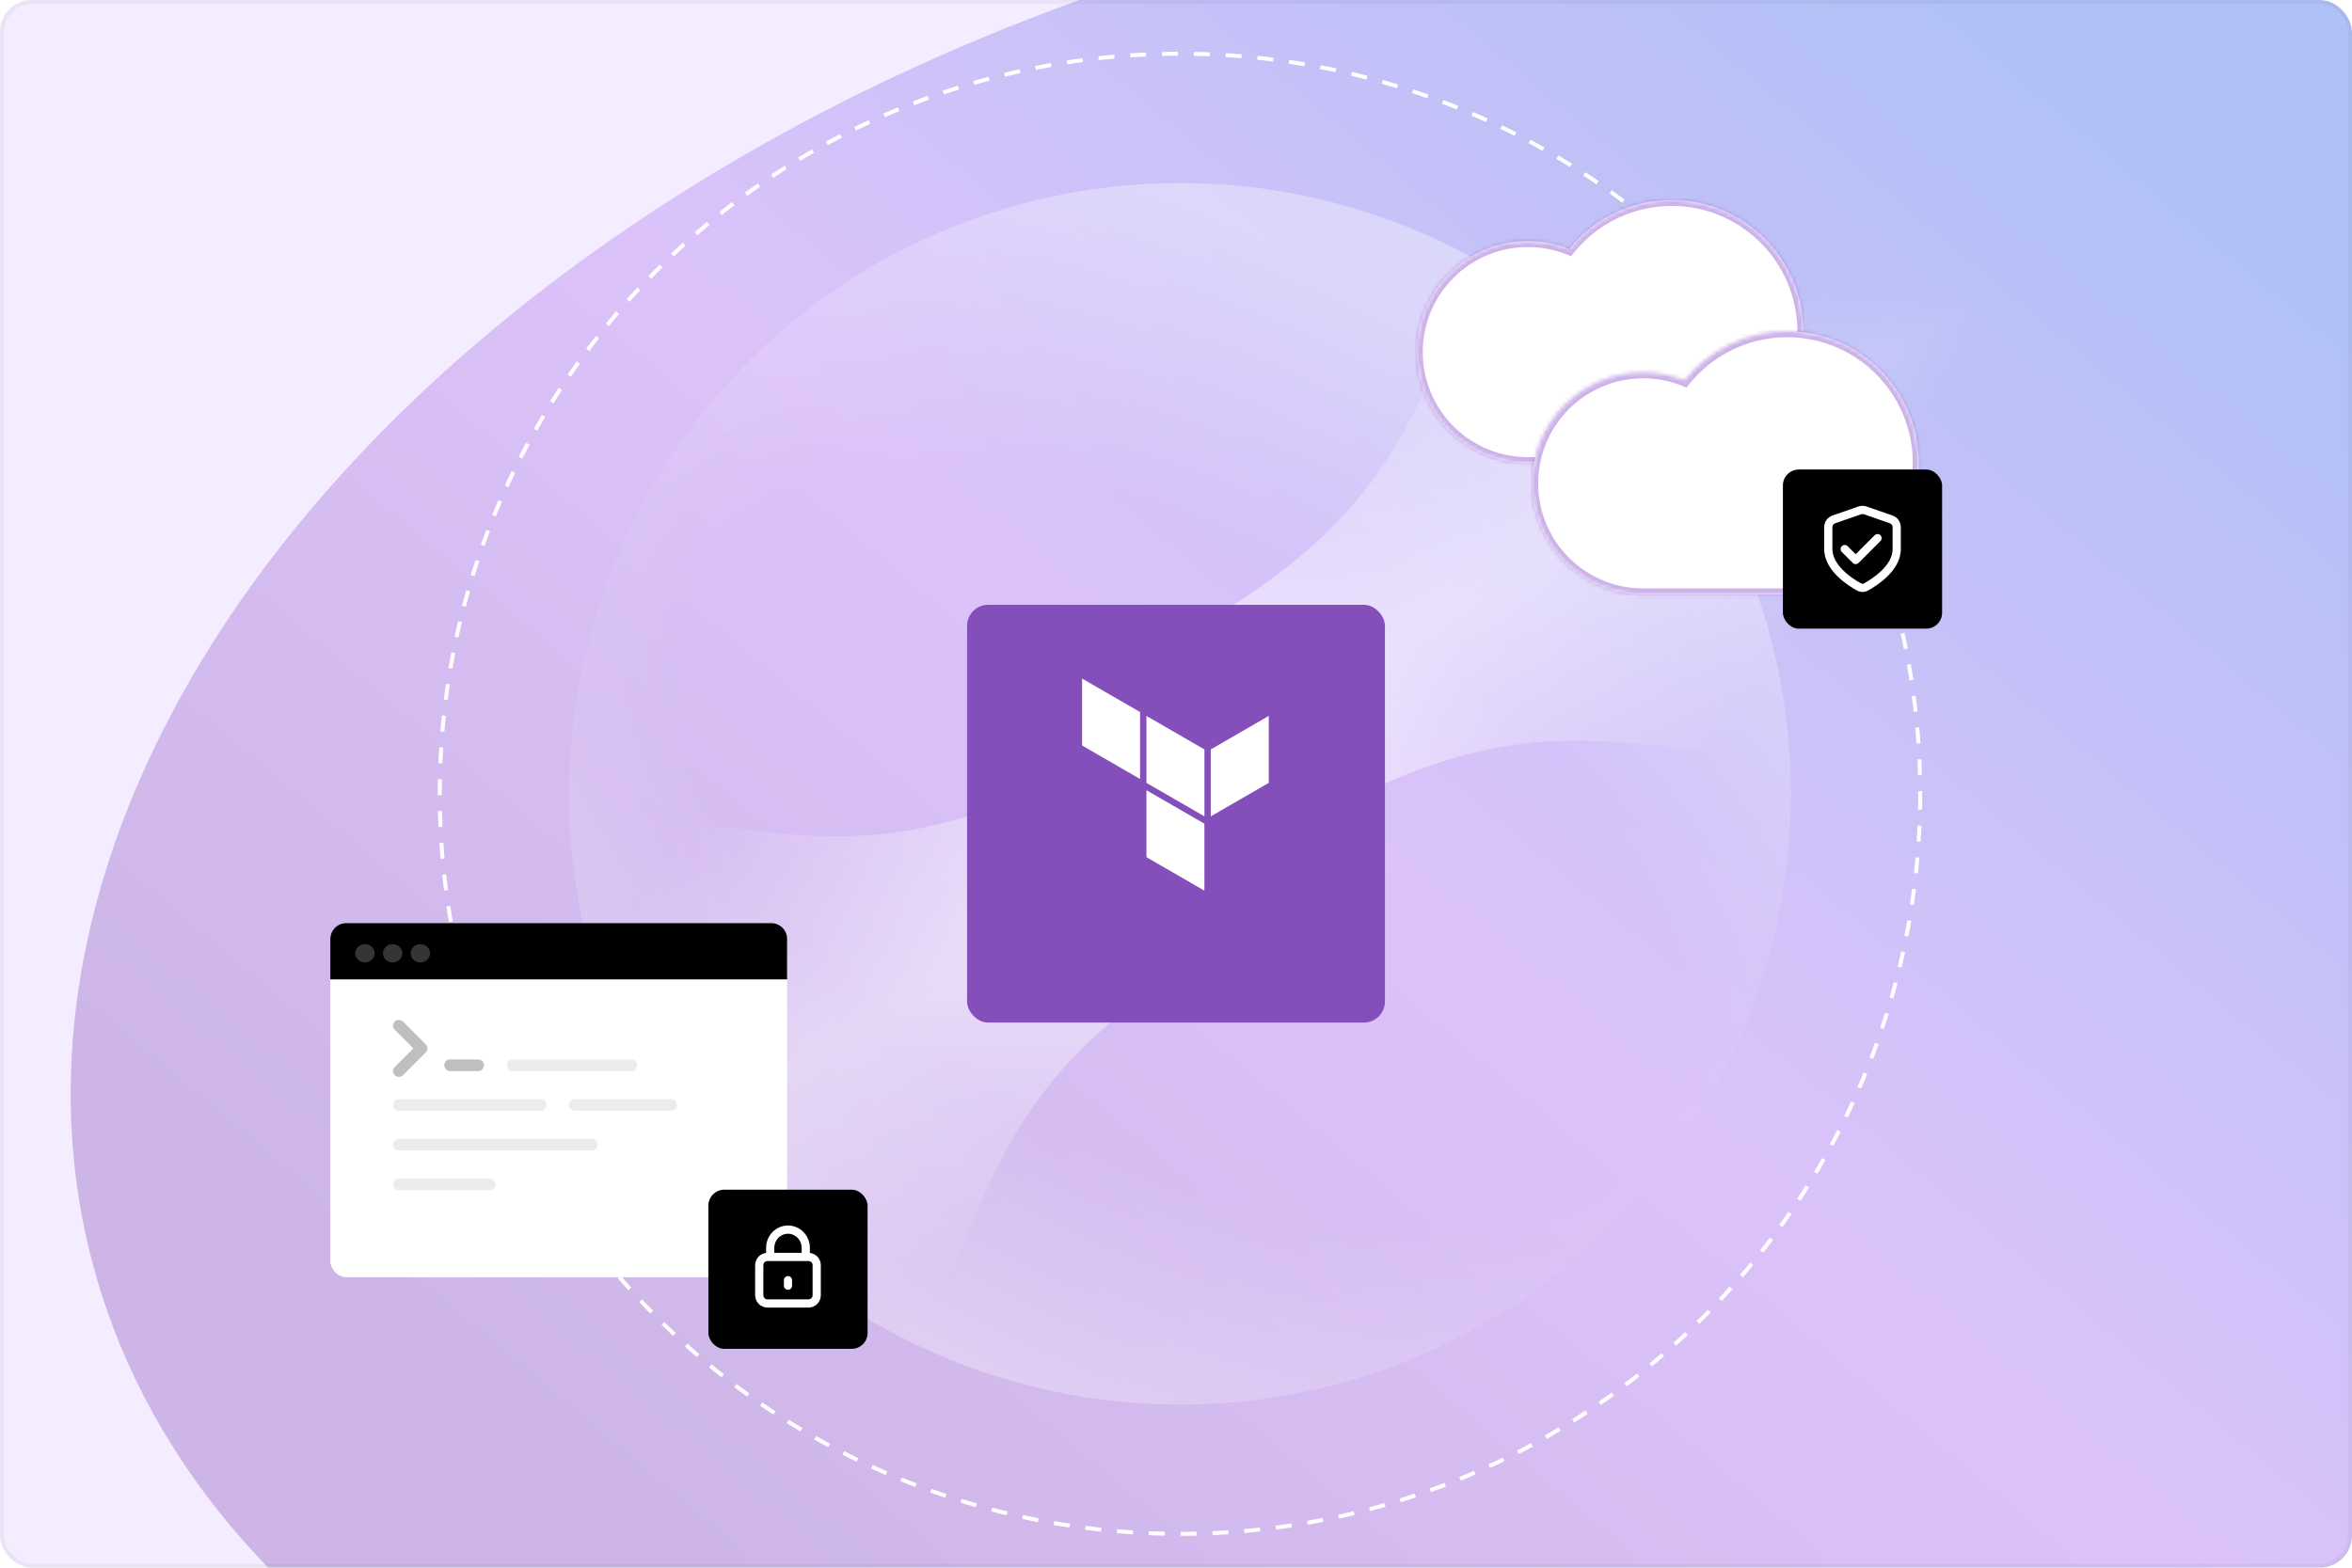 <?xml version="1.0" encoding="utf-8"?>
<svg xmlns="http://www.w3.org/2000/svg" width="591" height="394" viewBox="0 0 591 394" fill="none">
<g clip-path="url(#clip0_6241_11658)">
<rect width="591" height="394" rx="8" fill="#F4ECFF"/>
<g opacity="0.35" filter="url(#filter0_f_6241_11658)">
<ellipse cx="378.67" cy="222.688" rx="367.837" ry="244.827" transform="rotate(-15 378.67 222.688)" fill="url(#paint0_linear_6241_11658)"/>
</g>
<circle opacity="0.35" cx="296.5" cy="199.5" r="153.5" fill="url(#paint1_radial_6241_11658)"/>
<circle cx="296.5" cy="199.5" r="186" stroke="white" stroke-dasharray="4 4"/>
<path opacity="0.55" d="M290.784 215.335L89 331.835L38 243.5C175.506 164.111 183.895 243.468 276.244 190.151L290.784 215.335Z" fill="url(#paint2_linear_6241_11658)"/>
<path opacity="0.55" d="M315.5 180.969L517.284 64.469L568.284 152.803C430.778 232.192 422.389 152.835 330.04 206.153L315.5 180.969Z" fill="url(#paint3_linear_6241_11658)"/>
<path opacity="0.55" d="M290.784 215.335L89 331.835L139.5 419.303C277.006 339.914 212.249 292.578 304.598 239.261L290.784 215.335Z" fill="url(#paint4_linear_6241_11658)"/>
<path opacity="0.55" d="M315.5 180.969L517.284 64.469L466.784 -23C329.278 56.389 394.035 103.725 301.686 157.043L315.5 180.969Z" fill="url(#paint5_linear_6241_11658)"/>
<g filter="url(#filter1_d_6241_11658)">
<rect x="243" y="145" width="105" height="105" rx="5.304" fill="#844FBA"/>
</g>
<path fill-rule="evenodd" clip-rule="evenodd" d="M288.073 179.938L302.645 188.35V205.173L288.073 196.761V179.938Z" fill="white"/>
<path fill-rule="evenodd" clip-rule="evenodd" d="M304.238 188.349V205.172L318.81 196.76V179.93L304.238 188.349Z" fill="white"/>
<path fill-rule="evenodd" clip-rule="evenodd" d="M271.9 170.541V187.364L286.472 195.783V178.953L271.9 170.541Z" fill="white"/>
<path fill-rule="evenodd" clip-rule="evenodd" d="M288.073 215.428L302.638 223.846V207.127V207.016L288.073 198.604V215.428Z" fill="white"/>
<g filter="url(#filter2_d_6241_11658)">
<mask id="path-15-inside-1_6241_11658" fill="white">
<path fill-rule="evenodd" clip-rule="evenodd" d="M453.133 79.067C453.133 97.329 438.329 112.133 420.067 112.133C419.989 112.133 419.911 112.133 419.833 112.133H384.058C384.005 112.133 383.953 112.133 383.9 112.133C383.848 112.133 383.795 112.133 383.743 112.133H382.868V112.114C367.937 111.571 356 99.296 356 84.233C356 68.824 368.491 56.333 383.9 56.333C387.577 56.333 391.088 57.044 394.303 58.337C400.364 50.814 409.653 46 420.067 46C438.329 46 453.133 60.804 453.133 79.067Z"/>
</mask>
<path fill-rule="evenodd" clip-rule="evenodd" d="M453.133 79.067C453.133 97.329 438.329 112.133 420.067 112.133C419.989 112.133 419.911 112.133 419.833 112.133H384.058C384.005 112.133 383.953 112.133 383.9 112.133C383.848 112.133 383.795 112.133 383.743 112.133H382.868V112.114C367.937 111.571 356 99.296 356 84.233C356 68.824 368.491 56.333 383.9 56.333C387.577 56.333 391.088 57.044 394.303 58.337C400.364 50.814 409.653 46 420.067 46C438.329 46 453.133 60.804 453.133 79.067Z" fill="white"/>
<path d="M419.833 112.133L419.843 110.633H419.833V112.133ZM384.058 112.133V110.633L384.049 110.633L384.058 112.133ZM383.743 112.133L383.751 110.633H383.743V112.133ZM382.868 112.133H381.368V113.633H382.868V112.133ZM382.868 112.114H384.368V110.668L382.922 110.615L382.868 112.114ZM394.303 58.337L393.743 59.729L394.774 60.143L395.471 59.278L394.303 58.337ZM420.067 113.633C439.157 113.633 454.633 98.157 454.633 79.067H451.633C451.633 96.501 437.5 110.633 420.067 110.633V113.633ZM419.822 113.633C419.904 113.633 419.985 113.633 420.067 113.633V110.633C419.992 110.633 419.918 110.633 419.843 110.633L419.822 113.633ZM419.833 110.633H384.058V113.633H419.833V110.633ZM383.9 113.633C383.955 113.633 384.011 113.633 384.066 113.633L384.049 110.633C384 110.633 383.95 110.633 383.9 110.633V113.633ZM383.734 113.633C383.79 113.633 383.845 113.633 383.9 113.633V110.633C383.85 110.633 383.801 110.633 383.751 110.633L383.734 113.633ZM383.743 110.633H382.868V113.633H383.743V110.633ZM384.368 112.133V112.114H381.368V112.133H384.368ZM354.5 84.233C354.5 100.106 367.079 113.041 382.813 113.613L382.922 110.615C368.795 110.101 357.5 98.486 357.5 84.233H354.5ZM383.9 54.833C367.663 54.833 354.5 67.996 354.5 84.233H357.5C357.5 69.653 369.32 57.833 383.9 57.833V54.833ZM394.863 56.945C391.473 55.582 387.772 54.833 383.9 54.833V57.833C387.382 57.833 390.704 58.506 393.743 59.729L394.863 56.945ZM420.067 44.5C409.18 44.5 399.469 49.534 393.135 57.396L395.471 59.278C401.26 52.093 410.126 47.5 420.067 47.5V44.5ZM454.633 79.067C454.633 59.976 439.157 44.5 420.067 44.5V47.5C437.5 47.5 451.633 61.633 451.633 79.067H454.633Z" fill="#8040C9" fill-opacity="0.4" mask="url(#path-15-inside-1_6241_11658)"/>
</g>
<g filter="url(#filter3_d_6241_11658)">
<mask id="path-17-inside-2_6241_11658" fill="white">
<path fill-rule="evenodd" clip-rule="evenodd" d="M482.133 112.067C482.133 130.329 467.329 145.133 449.067 145.133C448.989 145.133 448.911 145.133 448.833 145.133H413.058C413.005 145.133 412.953 145.133 412.9 145.133C412.848 145.133 412.795 145.133 412.743 145.133H411.868V145.114C396.937 144.571 385 132.296 385 117.233C385 101.824 397.491 89.333 412.9 89.333C416.577 89.333 420.088 90.044 423.303 91.337C429.364 83.814 438.653 79 449.067 79C467.329 79 482.133 93.805 482.133 112.067Z"/>
</mask>
<path fill-rule="evenodd" clip-rule="evenodd" d="M482.133 112.067C482.133 130.329 467.329 145.133 449.067 145.133C448.989 145.133 448.911 145.133 448.833 145.133H413.058C413.005 145.133 412.953 145.133 412.9 145.133C412.848 145.133 412.795 145.133 412.743 145.133H411.868V145.114C396.937 144.571 385 132.296 385 117.233C385 101.824 397.491 89.333 412.9 89.333C416.577 89.333 420.088 90.044 423.303 91.337C429.364 83.814 438.653 79 449.067 79C467.329 79 482.133 93.805 482.133 112.067Z" fill="white"/>
<path d="M448.833 145.133L448.843 143.633H448.833V145.133ZM413.058 145.133V143.633L413.049 143.633L413.058 145.133ZM412.743 145.133L412.751 143.633H412.743V145.133ZM411.868 145.133H410.368V146.633H411.868V145.133ZM411.868 145.114H413.368V143.668L411.922 143.615L411.868 145.114ZM423.303 91.337L422.743 92.729L423.774 93.143L424.471 92.278L423.303 91.337ZM449.067 146.633C468.157 146.633 483.633 131.157 483.633 112.067H480.633C480.633 129.501 466.5 143.633 449.067 143.633V146.633ZM448.822 146.633C448.904 146.633 448.985 146.633 449.067 146.633V143.633C448.992 143.633 448.918 143.633 448.843 143.633L448.822 146.633ZM448.833 143.633H413.058V146.633H448.833V143.633ZM412.9 146.633C412.955 146.633 413.011 146.633 413.066 146.633L413.049 143.633C413 143.633 412.95 143.633 412.9 143.633V146.633ZM412.734 146.633C412.79 146.633 412.845 146.633 412.9 146.633V143.633C412.85 143.633 412.801 143.633 412.751 143.633L412.734 146.633ZM412.743 143.633H411.868V146.633H412.743V143.633ZM413.368 145.133V145.114H410.368V145.133H413.368ZM383.5 117.233C383.5 133.106 396.079 146.041 411.813 146.613L411.922 143.615C397.795 143.101 386.5 131.486 386.5 117.233H383.5ZM412.9 87.833C396.663 87.833 383.5 100.996 383.5 117.233H386.5C386.5 102.653 398.32 90.833 412.9 90.833V87.833ZM423.863 89.945C420.473 88.582 416.772 87.833 412.9 87.833V90.833C416.382 90.833 419.704 91.506 422.743 92.729L423.863 89.945ZM449.067 77.5C438.18 77.5 428.469 82.534 422.135 90.396L424.471 92.278C430.26 85.093 439.126 80.5 449.067 80.5V77.5ZM483.633 112.067C483.633 92.976 468.157 77.5 449.067 77.5V80.5C466.5 80.5 480.633 94.633 480.633 112.067H483.633Z" fill="#8040C9" fill-opacity="0.4" mask="url(#path-17-inside-2_6241_11658)"/>
</g>
<rect x="448" y="118" width="40" height="40" rx="4" fill="black"/>
<path d="M472.51 134.521C472.913 134.924 472.913 135.577 472.51 135.979L467.01 141.479C466.608 141.882 465.955 141.882 465.552 141.479L462.802 138.729C462.399 138.327 462.399 137.674 462.802 137.271C463.205 136.868 463.858 136.868 464.26 137.271L466.281 139.292L471.052 134.521C471.455 134.118 472.108 134.118 472.51 134.521Z" fill="white"/>
<path fill-rule="evenodd" clip-rule="evenodd" d="M466.983 127.293C467.642 127.064 468.358 127.064 469.017 127.293L475.548 129.566C476.792 129.999 477.625 131.172 477.625 132.488V138C477.625 140.817 476.001 143.154 474.256 144.864C472.494 146.59 470.465 147.821 469.343 148.436C468.502 148.897 467.498 148.897 466.657 148.436C465.535 147.821 463.506 146.59 461.744 144.864C459.999 143.154 458.375 140.817 458.375 138V132.488C458.375 131.172 459.208 129.999 460.452 129.566L466.983 127.293ZM468.339 129.241C468.119 129.165 467.881 129.165 467.661 129.241L461.13 131.514C460.715 131.658 460.438 132.049 460.438 132.488V138C460.438 140.002 461.603 141.837 463.188 143.391C464.757 144.929 466.602 146.054 467.648 146.627C467.871 146.75 468.129 146.75 468.352 146.627C469.398 146.054 471.243 144.929 472.812 143.391C474.397 141.837 475.562 140.002 475.562 138V132.488C475.562 132.049 475.285 131.658 474.87 131.514L468.339 129.241Z" fill="white"/>
<rect x="83" y="232" width="114.785" height="89" rx="4" fill="white"/>
<rect x="83" y="232" width="114.785" height="89" rx="4" fill="url(#paint6_radial_6241_11658)"/>
<path d="M100.229 269.192L105.933 263.488L100.229 257.785" stroke="#BFBFC0" stroke-width="2.929" stroke-linecap="round" stroke-linejoin="round"/>
<line x1="113.101" y1="267.727" x2="120.153" y2="267.727" stroke="#BFBFC0" stroke-width="2.929" stroke-linecap="round"/>
<line opacity="0.3" x1="128.785" y1="267.727" x2="158.65" y2="267.727" stroke="#BFBFC0" stroke-width="2.929" stroke-linecap="round"/>
<line opacity="0.3" x1="100.268" y1="277.708" x2="135.837" y2="277.708" stroke="#BFBFC0" stroke-width="2.929" stroke-linecap="round"/>
<line opacity="0.3" x1="144.469" y1="277.708" x2="168.63" y2="277.708" stroke="#BFBFC0" stroke-width="2.929" stroke-linecap="round"/>
<line opacity="0.3" x1="100.268" y1="287.689" x2="148.669" y2="287.689" stroke="#BFBFC0" stroke-width="2.929" stroke-linecap="round"/>
<line opacity="0.3" x1="100.268" y1="297.67" x2="123.004" y2="297.67" stroke="#BFBFC0" stroke-width="2.929" stroke-linecap="round"/>
<path d="M83 236C83 233.791 84.791 232 87 232H193.785C195.994 232 197.785 233.791 197.785 236V246.14H83V236Z" fill="black"/>
<ellipse cx="91.702" cy="239.595" rx="2.437" ry="2.312" fill="#343536"/>
<ellipse cx="98.664" cy="239.595" rx="2.437" ry="2.312" fill="#343536"/>
<ellipse cx="105.625" cy="239.595" rx="2.437" ry="2.312" fill="#343536"/>
<rect x="178" y="299" width="40" height="40" rx="4" fill="black"/>
<path d="M198 320.719C198.57 320.719 199.031 321.18 199.031 321.75V323.125C199.031 323.695 198.57 324.156 198 324.156C197.43 324.156 196.969 323.695 196.969 323.125V321.75C196.969 321.18 197.43 320.719 198 320.719Z" fill="white"/>
<path fill-rule="evenodd" clip-rule="evenodd" d="M192.5 314.894V313.615C192.5 312.134 193.073 310.709 194.102 309.654C195.131 308.598 196.533 308 198 308C199.467 308 200.869 308.598 201.898 309.654C202.927 310.709 203.5 312.134 203.5 313.615V314.894C205.047 315.065 206.25 316.376 206.25 317.969V325.531C206.25 327.24 204.865 328.625 203.156 328.625H192.844C191.135 328.625 189.75 327.24 189.75 325.531V317.969C189.75 316.376 190.953 315.065 192.5 314.894ZM195.578 311.094C196.225 310.43 197.097 310.062 198 310.062C198.903 310.062 199.775 310.43 200.422 311.094C201.069 311.758 201.438 312.664 201.438 313.615V314.875H194.562V313.615C194.562 312.664 194.931 311.758 195.578 311.094ZM203.156 316.938C203.726 316.938 204.188 317.399 204.188 317.969V325.531C204.188 326.101 203.726 326.562 203.156 326.562H192.844C192.274 326.562 191.812 326.101 191.812 325.531V317.969C191.812 317.399 192.274 316.938 192.844 316.938H203.156Z" fill="white"/>
</g>
<rect x="0.5" y="0.5" width="590" height="393" rx="7.5" stroke="black" stroke-opacity="0.04"/>
<defs>
<filter id="filter0_f_6241_11658" x="-232.302" y="-282.308" width="1221.94" height="1009.99" filterUnits="userSpaceOnUse" color-interpolation-filters="sRGB">
<feFlood flood-opacity="0" result="BackgroundImageFix"/>
<feBlend mode="normal" in="SourceGraphic" in2="BackgroundImageFix" result="shape"/>
<feGaussianBlur stdDeviation="125" result="effect1_foregroundBlur_6241_11658"/>
</filter>
<filter id="filter1_d_6241_11658" x="214" y="123" width="163" height="163" filterUnits="userSpaceOnUse" color-interpolation-filters="sRGB">
<feFlood flood-opacity="0" result="BackgroundImageFix"/>
<feColorMatrix in="SourceAlpha" type="matrix" values="0 0 0 0 0 0 0 0 0 0 0 0 0 0 0 0 0 0 127 0" result="hardAlpha"/>
<feMorphology radius="5" operator="dilate" in="SourceAlpha" result="effect1_dropShadow_6241_11658"/>
<feOffset dy="7"/>
<feGaussianBlur stdDeviation="12"/>
<feComposite in2="hardAlpha" operator="out"/>
<feColorMatrix type="matrix" values="0 0 0 0 0.502 0 0 0 0 0.251 0 0 0 0 0.788 0 0 0 0.25 0"/>
<feBlend mode="normal" in2="BackgroundImageFix" result="effect1_dropShadow_6241_11658"/>
<feBlend mode="normal" in="SourceGraphic" in2="effect1_dropShadow_6241_11658" result="shape"/>
</filter>
<filter id="filter2_d_6241_11658" x="332.2" y="26.453" width="144.733" height="113.734" filterUnits="userSpaceOnUse" color-interpolation-filters="sRGB">
<feFlood flood-opacity="0" result="BackgroundImageFix"/>
<feColorMatrix in="SourceAlpha" type="matrix" values="0 0 0 0 0 0 0 0 0 0 0 0 0 0 0 0 0 0 127 0" result="hardAlpha"/>
<feOffset dy="4.253"/>
<feGaussianBlur stdDeviation="11.9"/>
<feComposite in2="hardAlpha" operator="out"/>
<feColorMatrix type="matrix" values="0 0 0 0 0.502 0 0 0 0 0.251 0 0 0 0 0.789 0 0 0 0.24 0"/>
<feBlend mode="normal" in2="BackgroundImageFix" result="effect1_dropShadow_6241_11658"/>
<feBlend mode="normal" in="SourceGraphic" in2="effect1_dropShadow_6241_11658" result="shape"/>
</filter>
<filter id="filter3_d_6241_11658" x="361.2" y="59.453" width="144.733" height="113.734" filterUnits="userSpaceOnUse" color-interpolation-filters="sRGB">
<feFlood flood-opacity="0" result="BackgroundImageFix"/>
<feColorMatrix in="SourceAlpha" type="matrix" values="0 0 0 0 0 0 0 0 0 0 0 0 0 0 0 0 0 0 127 0" result="hardAlpha"/>
<feOffset dy="4.253"/>
<feGaussianBlur stdDeviation="11.9"/>
<feComposite in2="hardAlpha" operator="out"/>
<feColorMatrix type="matrix" values="0 0 0 0 0.502 0 0 0 0 0.251 0 0 0 0 0.789 0 0 0 0.24 0"/>
<feBlend mode="normal" in2="BackgroundImageFix" result="effect1_dropShadow_6241_11658"/>
<feBlend mode="normal" in="SourceGraphic" in2="effect1_dropShadow_6241_11658" result="shape"/>
</filter>
<linearGradient id="paint0_linear_6241_11658" x1="37.085" y1="196.706" x2="462.804" y2="-101.516" gradientUnits="userSpaceOnUse">
<stop offset="0.011" stop-color="#844FBA"/>
<stop offset="0.482" stop-color="#AC72F0"/>
<stop offset="1" stop-color="#2E71E5"/>
</linearGradient>
<radialGradient id="paint1_radial_6241_11658" cx="0" cy="0" r="1" gradientUnits="userSpaceOnUse" gradientTransform="translate(296 214) rotate(118.944) scale(150.841 272.55)">
<stop stop-color="white" stop-opacity="0"/>
<stop offset="0.505" stop-color="white" stop-opacity="0"/>
<stop offset="1" stop-color="white"/>
</radialGradient>
<linearGradient id="paint2_linear_6241_11658" x1="267.305" y1="229.159" x2="144.172" y2="155.862" gradientUnits="userSpaceOnUse">
<stop stop-color="white"/>
<stop offset="0.651" stop-color="white" stop-opacity="0"/>
</linearGradient>
<linearGradient id="paint3_linear_6241_11658" x1="338.979" y1="167.144" x2="462.112" y2="240.441" gradientUnits="userSpaceOnUse">
<stop stop-color="white"/>
<stop offset="0.651" stop-color="white" stop-opacity="0"/>
</linearGradient>
<linearGradient id="paint4_linear_6241_11658" x1="267.073" y1="228.758" x2="269.565" y2="370.96" gradientUnits="userSpaceOnUse">
<stop stop-color="white"/>
<stop offset="0.651" stop-color="white" stop-opacity="0"/>
</linearGradient>
<linearGradient id="paint5_linear_6241_11658" x1="339.211" y1="167.545" x2="336.719" y2="25.344" gradientUnits="userSpaceOnUse">
<stop stop-color="white"/>
<stop offset="0.651" stop-color="white" stop-opacity="0"/>
</linearGradient>
<radialGradient id="paint6_radial_6241_11658" cx="0" cy="0" r="1" gradientUnits="userSpaceOnUse" gradientTransform="translate(94.229 247.042) rotate(50.376) scale(91.95 119.043)">
<stop stop-color="white" stop-opacity="0.14"/>
<stop offset="1" stop-color="white" stop-opacity="0"/>
</radialGradient>
<clipPath id="clip0_6241_11658">
<rect width="591" height="394" rx="8" fill="white"/>
</clipPath>
</defs>
</svg>